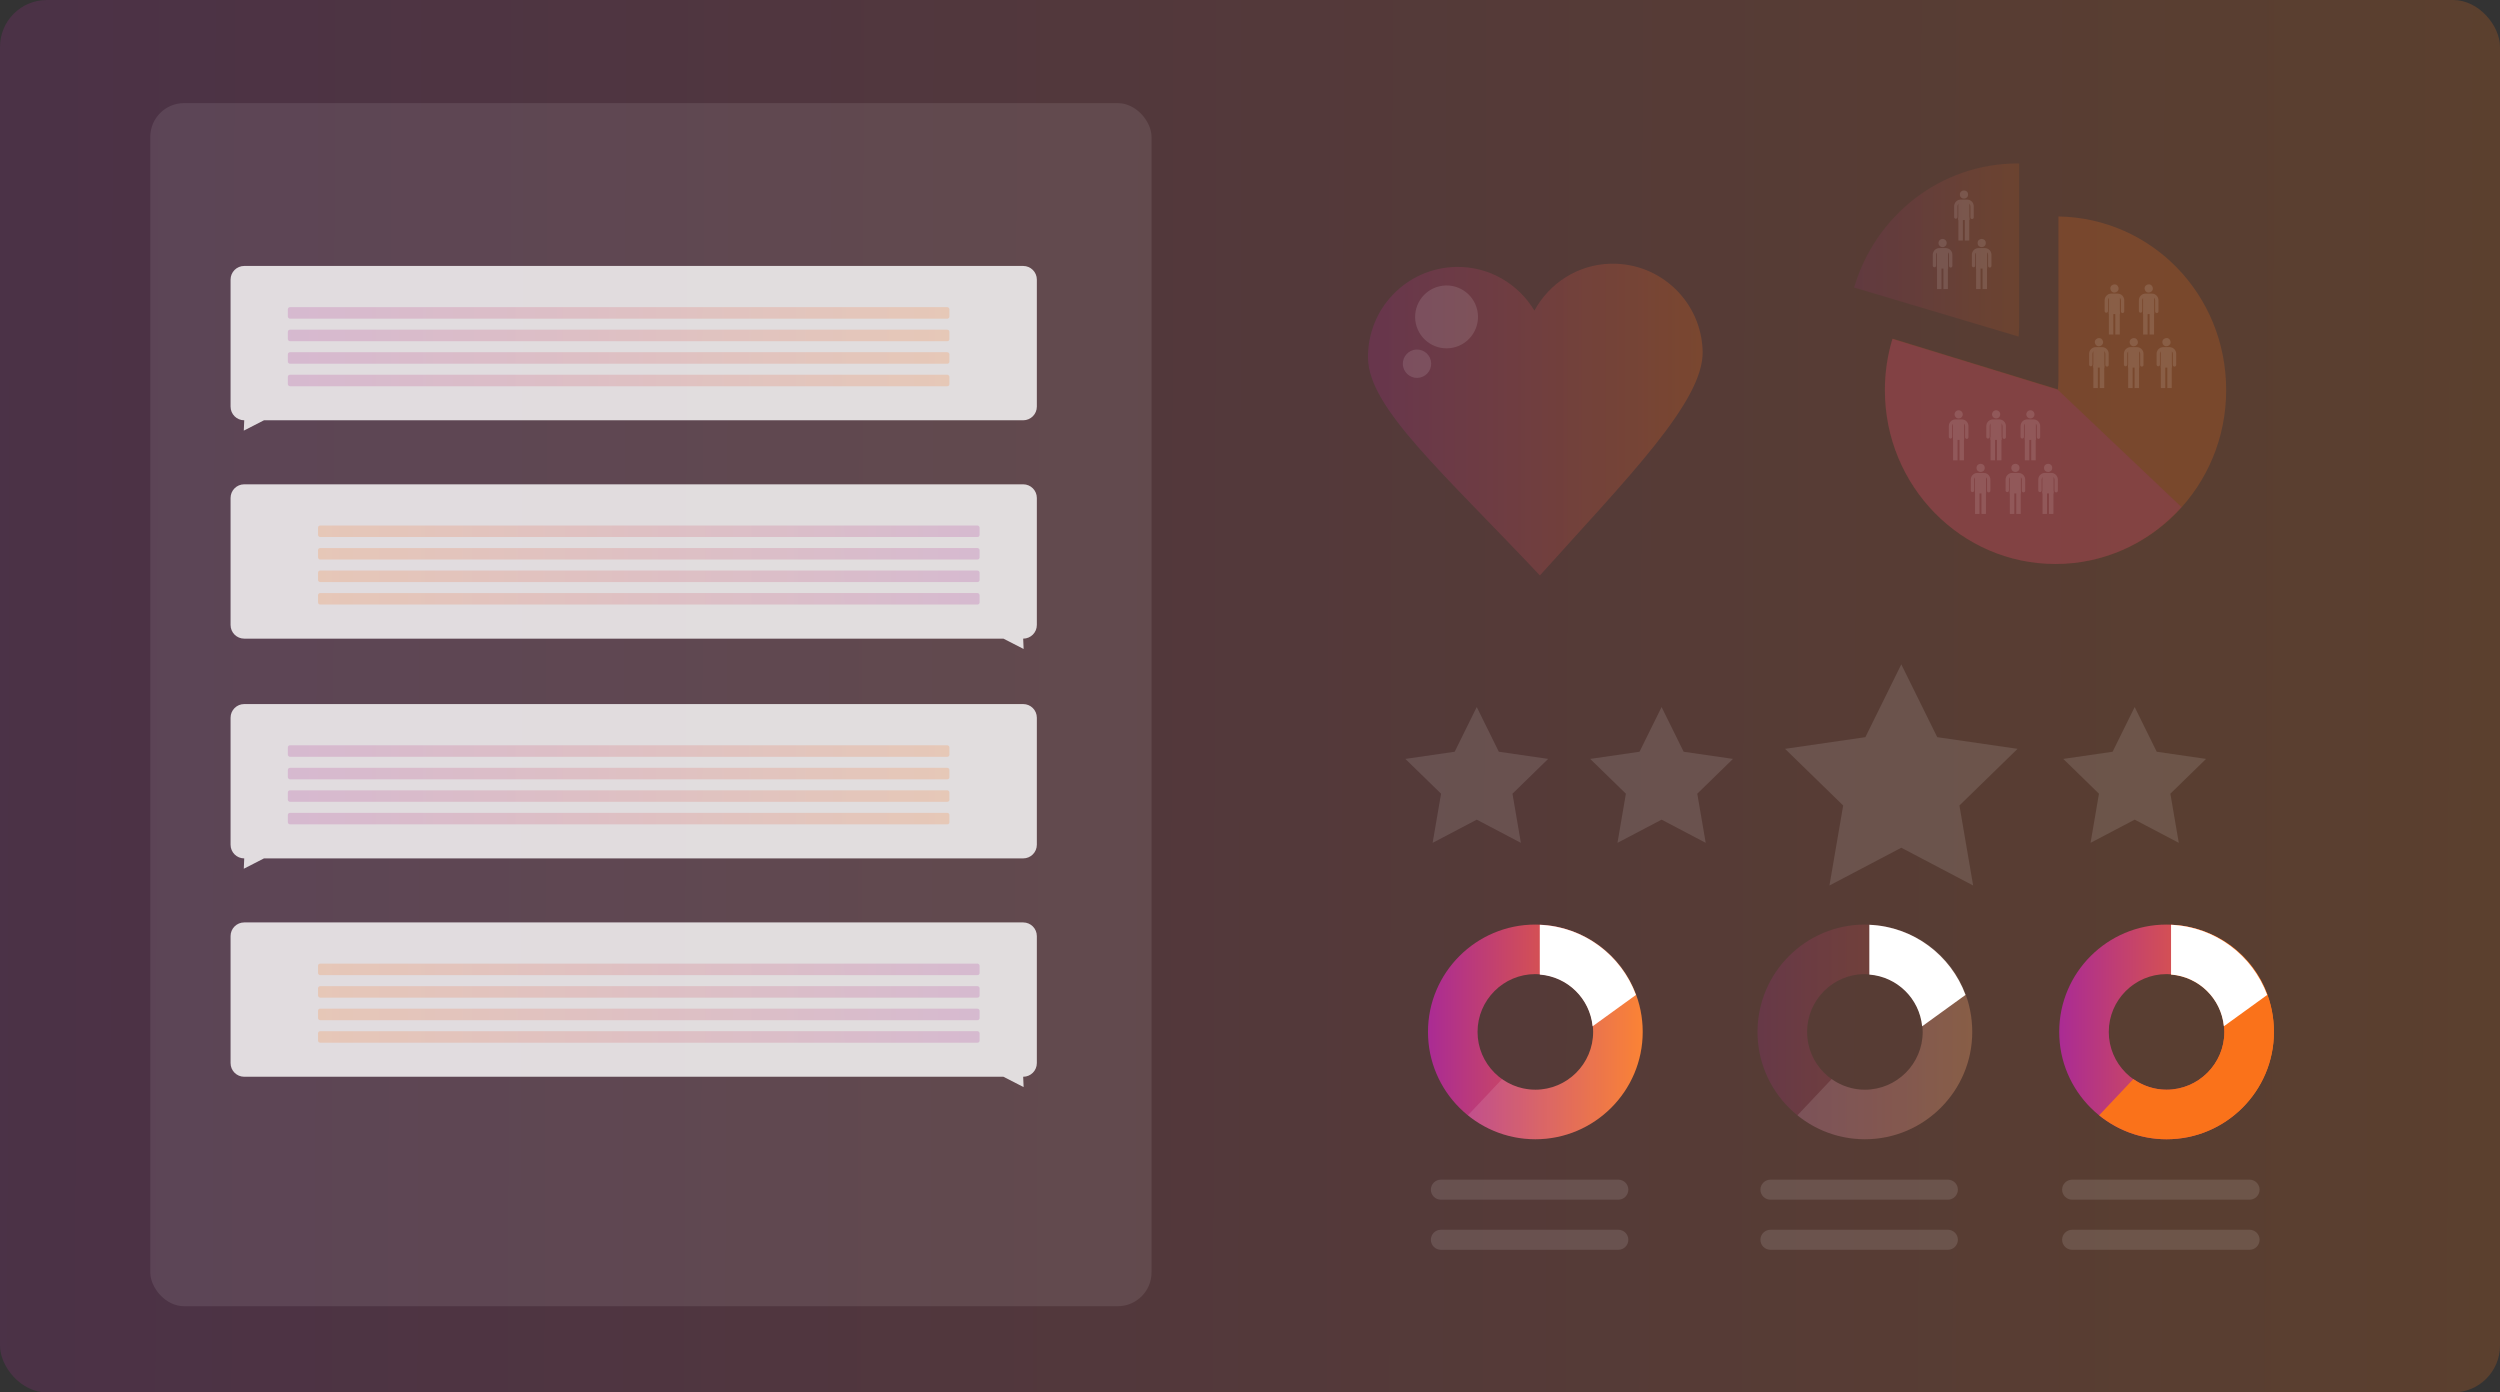 <svg xmlns="http://www.w3.org/2000/svg" xmlns:xlink="http://www.w3.org/1999/xlink" id="Layer_2" data-name="Layer 2" viewBox="0 0 1075.4 598.98"><rect x="0" y="0" width="1075.4" height="598.98" fill="#333333" stroke="none"/><defs><style>      .cls-1, .cls-2 {        opacity: .12;      }      .cls-1, .cls-3, .cls-4 {        fill: #fff;      }      .cls-5 {        fill: url(#linear-gradient-9);      }      .cls-5, .cls-6, .cls-7, .cls-8, .cls-9, .cls-10, .cls-11, .cls-12, .cls-13, .cls-14, .cls-15, .cls-16, .cls-17, .cls-18, .cls-19, .cls-20, .cls-21, .cls-22 {        fill-opacity: .2;      }      .cls-23 {        opacity: .09;      }      .cls-6 {        fill: url(#linear-gradient-8);      }      .cls-24, .cls-25 {        fill: #fa721a;      }      .cls-7 {        fill: url(#linear-gradient-6);      }      .cls-26 {        fill: url(#linear-gradient-22);      }      .cls-8 {        fill: url(#linear-gradient-15);      }      .cls-9 {        fill: url(#linear-gradient-13);      }      .cls-10 {        fill: url(#linear-gradient-7);      }      .cls-11 {        fill: url(#linear-gradient-14);      }      .cls-27, .cls-25 {        opacity: .2;      }      .cls-28 {        fill: url(#linear-gradient-20);      }      .cls-12 {        fill: url(#linear-gradient-19);      }      .cls-13 {        fill: url(#linear-gradient-3);      }      .cls-4 {        opacity: .81;      }      .cls-14 {        fill: url(#linear-gradient-17);      }      .cls-15 {        fill: url(#linear-gradient-5);      }      .cls-16 {        fill: url(#linear-gradient);      }      .cls-29 {        fill: url(#linear-gradient-21);      }      .cls-30 {        fill: #aa2b96;      }      .cls-17 {        fill: url(#linear-gradient-11);      }      .cls-18 {        fill: url(#linear-gradient-16);      }      .cls-19 {        fill: url(#linear-gradient-4);      }      .cls-20 {        fill: url(#linear-gradient-2);      }      .cls-21 {        fill: url(#linear-gradient-10);      }      .cls-22 {        fill: url(#linear-gradient-12);      }      .cls-31 {        opacity: .22;      }      .cls-32 {        fill: url(#linear-gradient-18);      }    </style><linearGradient id="linear-gradient" x1="-.67" y1="298.19" x2="1076.08" y2="300.79" gradientUnits="userSpaceOnUse"><stop offset="0" stop-color="#aa2b94"></stop><stop offset="1" stop-color="#fa721a"></stop></linearGradient><linearGradient id="linear-gradient-2" x1="123.82" y1="134.27" x2="408.4" y2="134.95" xlink:href="#linear-gradient"></linearGradient><linearGradient id="linear-gradient-3" x1="123.82" y1="143.95" x2="408.4" y2="144.64" xlink:href="#linear-gradient"></linearGradient><linearGradient id="linear-gradient-4" x1="123.82" y1="153.64" x2="408.4" y2="154.33" xlink:href="#linear-gradient"></linearGradient><linearGradient id="linear-gradient-5" x1="123.82" y1="163.32" x2="408.4" y2="164.01" xlink:href="#linear-gradient"></linearGradient><linearGradient id="linear-gradient-6" x1="110.83" y1="228.17" x2="395.41" y2="228.86" gradientTransform="translate(25.95 457.07) scale(1 -1)" xlink:href="#linear-gradient"></linearGradient><linearGradient id="linear-gradient-7" x1="110.83" y1="237.86" x2="395.41" y2="238.55" gradientTransform="translate(25.95 476.44) scale(1 -1)" xlink:href="#linear-gradient"></linearGradient><linearGradient id="linear-gradient-8" x1="110.83" y1="247.55" x2="395.41" y2="248.24" gradientTransform="translate(25.95 495.81) scale(1 -1)" xlink:href="#linear-gradient"></linearGradient><linearGradient id="linear-gradient-9" x1="110.83" y1="257.23" x2="395.41" y2="257.92" gradientTransform="translate(25.95 515.18) scale(1 -1)" xlink:href="#linear-gradient"></linearGradient><linearGradient id="linear-gradient-10" x1="123.82" y1="322.72" x2="408.4" y2="323.41" xlink:href="#linear-gradient"></linearGradient><linearGradient id="linear-gradient-11" x1="123.82" y1="332.41" x2="408.4" y2="333.1" xlink:href="#linear-gradient"></linearGradient><linearGradient id="linear-gradient-12" x1="123.82" y1="342.1" x2="408.4" y2="342.78" xlink:href="#linear-gradient"></linearGradient><linearGradient id="linear-gradient-13" x1="123.82" y1="351.78" x2="408.4" y2="352.47" xlink:href="#linear-gradient"></linearGradient><linearGradient id="linear-gradient-14" x1="110.83" y1="416.63" x2="395.41" y2="417.32" gradientTransform="translate(25.95 833.98) scale(1 -1)" xlink:href="#linear-gradient"></linearGradient><linearGradient id="linear-gradient-15" x1="110.83" y1="426.32" x2="395.41" y2="427.01" gradientTransform="translate(25.95 853.35) scale(1 -1)" xlink:href="#linear-gradient"></linearGradient><linearGradient id="linear-gradient-16" x1="110.83" y1="436" x2="395.41" y2="436.69" gradientTransform="translate(25.95 872.73) scale(1 -1)" xlink:href="#linear-gradient"></linearGradient><linearGradient id="linear-gradient-17" x1="110.83" y1="445.69" x2="395.41" y2="446.38" gradientTransform="translate(25.95 892.1) scale(1 -1)" xlink:href="#linear-gradient"></linearGradient><linearGradient id="linear-gradient-18" x1="614.26" y1="443.89" x2="706.62" y2="443.89" xlink:href="#linear-gradient"></linearGradient><linearGradient id="linear-gradient-19" x1="756.02" y1="443.89" x2="848.39" y2="443.89" xlink:href="#linear-gradient"></linearGradient><linearGradient id="linear-gradient-20" x1="885.8" y1="443.89" x2="978.16" y2="443.89" xlink:href="#linear-gradient"></linearGradient><linearGradient id="linear-gradient-21" x1="588.47" y1="180.47" x2="732.41" y2="180.47" xlink:href="#linear-gradient"></linearGradient><linearGradient id="linear-gradient-22" x1="797.57" y1="107.56" x2="868.55" y2="107.56" xlink:href="#linear-gradient"></linearGradient></defs><g id="Layer_1-2" data-name="Layer 1"><rect class="cls-16" width="1075.4" height="598.98" rx="20.16" ry="20.16"></rect><g class="cls-23"><rect class="cls-3" x="64.65" y="44.36" width="430.7" height="517.52" rx="14.53" ry="14.53"></rect></g><path class="cls-4" d="M99.18,174.91c0,3.25,2.63,5.88,5.88,5.88l-.19,4.45,8.68-4.45h326.58c3.25,0,5.88-2.63,5.88-5.88v-54.63c0-3.25-2.63-5.88-5.88-5.88H105.06c-3.25,0-5.88,2.63-5.88,5.88v54.63Z"></path><rect class="cls-20" x="123.82" y="132.13" width="284.58" height="4.95" rx=".9" ry=".9"></rect><rect class="cls-13" x="123.82" y="141.82" width="284.58" height="4.95" rx=".9" ry=".9"></rect><rect class="cls-19" x="123.82" y="151.51" width="284.58" height="4.95" rx=".9" ry=".9"></rect><rect class="cls-15" x="123.82" y="161.19" width="284.58" height="4.95" rx=".9" ry=".9"></rect><path class="cls-4" d="M446.01,268.84c0,3.25-2.63,5.88-5.88,5.88l.19,4.45-8.68-4.45H105.06c-3.25,0-5.88-2.63-5.88-5.88v-54.63c0-3.25,2.63-5.88,5.88-5.88h335.07c3.25,0,5.88,2.63,5.88,5.88v54.63Z"></path><rect class="cls-7" x="136.79" y="226.06" width="284.58" height="4.95" rx=".9" ry=".9" transform="translate(558.17 457.07) rotate(-180)"></rect><rect class="cls-10" x="136.79" y="235.74" width="284.58" height="4.95" rx=".9" ry=".9" transform="translate(558.17 476.44) rotate(-180)"></rect><rect class="cls-6" x="136.79" y="245.43" width="284.58" height="4.95" rx=".9" ry=".9" transform="translate(558.17 495.81) rotate(-180)"></rect><rect class="cls-5" x="136.79" y="255.12" width="284.58" height="4.95" rx=".9" ry=".9" transform="translate(558.17 515.18) rotate(-180)"></rect><path class="cls-4" d="M99.18,363.37c0,3.25,2.63,5.88,5.88,5.88l-.19,4.45,8.68-4.45h326.58c3.25,0,5.88-2.63,5.88-5.88v-54.63c0-3.25-2.63-5.88-5.88-5.88H105.06c-3.25,0-5.88,2.63-5.88,5.88v54.63Z"></path><rect class="cls-21" x="123.82" y="320.59" width="284.58" height="4.95" rx=".9" ry=".9"></rect><rect class="cls-17" x="123.82" y="330.28" width="284.58" height="4.95" rx=".9" ry=".9"></rect><rect class="cls-22" x="123.82" y="339.96" width="284.58" height="4.95" rx=".9" ry=".9"></rect><rect class="cls-9" x="123.82" y="349.65" width="284.58" height="4.95" rx=".9" ry=".9"></rect><path class="cls-4" d="M446.01,457.3c0,3.25-2.63,5.88-5.88,5.88l.19,4.45-8.68-4.45H105.06c-3.25,0-5.88-2.63-5.88-5.88v-54.63c0-3.25,2.63-5.88,5.88-5.88h335.07c3.25,0,5.88,2.63,5.88,5.88v54.63Z"></path><rect class="cls-11" x="136.79" y="414.52" width="284.58" height="4.95" rx=".9" ry=".9" transform="translate(558.17 833.98) rotate(-180)"></rect><rect class="cls-8" x="136.79" y="424.2" width="284.58" height="4.95" rx=".9" ry=".9" transform="translate(558.17 853.35) rotate(-180)"></rect><rect class="cls-18" x="136.79" y="433.89" width="284.58" height="4.95" rx=".9" ry=".9" transform="translate(558.17 872.73) rotate(-180)"></rect><rect class="cls-14" x="136.79" y="443.57" width="284.58" height="4.95" rx=".9" ry=".9" transform="translate(558.17 892.1) rotate(-180)"></rect><g><g><path class="cls-32" d="M660.44,490.06c-25.46,0-46.18-20.71-46.18-46.18s20.72-46.17,46.18-46.17,46.18,20.71,46.18,46.17-20.72,46.18-46.18,46.18ZM660.44,419.02c-13.71,0-24.86,11.16-24.86,24.86s11.15,24.87,24.86,24.87,24.87-11.16,24.87-24.87-11.16-24.86-24.87-24.86Z"></path><g class="cls-2"><path class="cls-3" d="M660.44,490.06c25.46,0,46.18-20.71,46.18-46.18s-19.69-45.06-44.26-46.08v21.41c12.8,1,22.95,11.62,22.95,24.67,0,13.71-11.16,24.87-24.87,24.87-5.33,0-10.24-1.72-14.29-4.58l-14.72,15.59c7.94,6.43,18.03,10.3,29.01,10.3Z"></path></g><path class="cls-3" d="M662.36,397.81v21.41c11.99.94,21.53,10.34,22.71,22.25l18.66-13.5c-6.3-17.03-22.35-29.37-41.37-30.16Z"></path></g><path class="cls-1" d="M696.14,516.06h-76.33c-2.37,0-4.31-1.94-4.31-4.31h0c0-2.37,1.94-4.31,4.31-4.31h76.33c2.37,0,4.31,1.94,4.31,4.31h0c0,2.37-1.94,4.31-4.31,4.31Z"></path><path class="cls-1" d="M696.14,537.61h-76.33c-2.37,0-4.31-1.94-4.31-4.31h0c0-2.37,1.94-4.31,4.31-4.31h76.33c2.37,0,4.31,1.94,4.31,4.31h0c0,2.37-1.94,4.31-4.31,4.31Z"></path></g><g><g><path class="cls-12" d="M802.2,490.06c-25.46,0-46.18-20.71-46.18-46.18s20.72-46.17,46.18-46.17,46.18,20.71,46.18,46.17-20.72,46.18-46.18,46.18ZM802.2,419.02c-13.71,0-24.86,11.16-24.86,24.86s11.15,24.87,24.86,24.87,24.87-11.16,24.87-24.87-11.16-24.86-24.87-24.86Z"></path><g class="cls-2"><path class="cls-3" d="M802.2,490.06c25.46,0,46.18-20.71,46.18-46.18s-19.69-45.06-44.26-46.08v21.41c12.8,1,22.95,11.62,22.95,24.67,0,13.71-11.16,24.87-24.87,24.87-5.33,0-10.24-1.72-14.29-4.58l-14.72,15.59c7.94,6.43,18.03,10.3,29.01,10.3Z"></path></g><path class="cls-3" d="M804.12,397.81v21.41c11.99.94,21.53,10.34,22.71,22.25l18.66-13.5c-6.3-17.03-22.35-29.37-41.37-30.16Z"></path></g><path class="cls-1" d="M837.9,516.06h-76.33c-2.37,0-4.31-1.94-4.31-4.31h0c0-2.37,1.94-4.31,4.31-4.31h76.33c2.37,0,4.31,1.94,4.31,4.31h0c0,2.37-1.94,4.31-4.31,4.31Z"></path><g class="cls-2"><path class="cls-3" d="M837.9,537.61h-76.33c-2.37,0-4.31-1.94-4.31-4.31h0c0-2.37,1.94-4.31,4.31-4.31h76.33c2.37,0,4.31,1.94,4.31,4.31h0c0,2.37-1.94,4.31-4.31,4.31Z"></path></g></g><g><g><path class="cls-28" d="M931.97,490.06c-25.46,0-46.18-20.71-46.18-46.18s20.72-46.17,46.18-46.17,46.18,20.71,46.18,46.17-20.72,46.18-46.18,46.18ZM931.97,419.02c-13.71,0-24.86,11.16-24.86,24.86s11.15,24.87,24.86,24.87,24.87-11.16,24.87-24.87-11.16-24.86-24.87-24.86Z"></path><path class="cls-24" d="M931.97,490.06c25.46,0,46.18-20.71,46.18-46.18s-19.69-45.06-44.26-46.08v21.41c12.8,1,22.95,11.62,22.95,24.67,0,13.71-11.16,24.87-24.87,24.87-5.33,0-10.24-1.72-14.29-4.58l-14.72,15.59c7.94,6.43,18.03,10.3,29.01,10.3Z"></path><path class="cls-3" d="M933.9,397.81v21.41c11.99.94,21.53,10.34,22.71,22.25l18.66-13.5c-6.3-17.03-22.35-29.37-41.37-30.16Z"></path></g><path class="cls-1" d="M967.68,516.06h-76.33c-2.37,0-4.31-1.94-4.31-4.31h0c0-2.37,1.94-4.31,4.31-4.31h76.33c2.37,0,4.31,1.94,4.31,4.31h0c0,2.37-1.94,4.31-4.31,4.31Z"></path><g class="cls-2"><path class="cls-3" d="M967.68,537.61h-76.33c-2.37,0-4.31-1.94-4.31-4.31h0c0-2.37,1.94-4.31,4.31-4.31h76.33c2.37,0,4.31,1.94,4.31,4.31h0c0,2.37-1.94,4.31-4.31,4.31Z"></path></g></g><g><g class="cls-31"><path class="cls-29" d="M692.99,113.43c-14.32.3-26.52,8.44-32.95,20.17-6.91-11.45-19.43-19.08-33.75-18.78-21.33.44-38.26,18.09-37.81,39.42.44,21.33,32.18,48.94,73.93,93.29,37.76-42.05,70.44-74.95,70-96.28-.44-21.33-18.09-38.26-39.42-37.81Z"></path></g><g class="cls-2"><circle class="cls-3" cx="622.26" cy="136.31" r="13.52" transform="translate(-14.76 136.03) rotate(-12.33)"></circle></g><g class="cls-2"><circle class="cls-3" cx="609.54" cy="156.46" r="6.1" transform="translate(-19.62 143.32) rotate(-13.2)"></circle></g></g><g class="cls-2"><polygon class="cls-3" points="817.86 285.78 833.32 317.1 867.87 322.12 842.87 346.49 848.77 380.91 817.86 364.66 786.95 380.91 792.86 346.49 767.85 322.12 802.41 317.1 817.86 285.78"></polygon></g><g class="cls-2"><polygon class="cls-3" points="918.25 304.14 927.74 323.37 948.96 326.45 933.61 341.42 937.23 362.56 918.25 352.58 899.27 362.56 902.89 341.42 887.54 326.45 908.76 323.37 918.25 304.14"></polygon></g><g class="cls-2"><polygon class="cls-3" points="714.75 304.14 724.24 323.37 745.46 326.45 730.1 341.42 733.73 362.56 714.75 352.58 695.77 362.56 699.39 341.42 684.04 326.45 705.26 323.37 714.75 304.14"></polygon></g><g class="cls-2"><polygon class="cls-3" points="635.24 304.14 644.73 323.37 665.95 326.45 650.6 341.42 654.22 362.56 635.24 352.58 616.26 362.56 619.89 341.42 604.53 326.45 625.75 323.37 635.24 304.14"></polygon></g><g><g><path class="cls-25" d="M885.46,93.11v70.65l-.22,3.76-71.16-21.85c-2.13,7-3.28,14.44-3.28,22.15,0,41.3,32.86,74.78,73.4,74.78s73.41-33.48,73.41-74.78-32.19-74.02-72.15-74.71Z"></path><g class="cls-27"><path class="cls-30" d="M884.86,167.38v-1.1l-.07,1.25-70.75-21.72c-2.1,6.96-3.24,14.35-3.24,22.02,0,41.3,32.86,74.78,73.4,74.78,21.49,0,40.77-9.47,54.2-24.47l-53.53-50.76Z"></path></g><g class="cls-2"><path class="cls-26" d="M867.89,70.32c.22,0,.44.03.66.03v70.68l-.22,3.76-70.76-21.1c9.04-30.87,37.08-53.38,70.32-53.38Z"></path></g></g><g class="cls-2"><rect class="cls-3" x="900.45" y="149.72" width="4.78" height="8.41"></rect><rect class="cls-3" x="903.24" y="157.01" width="1.92" height="9.93" rx=".07" ry=".07"></rect><rect class="cls-3" x="900.48" y="157.01" width="1.92" height="9.93" rx=".07" ry=".07"></rect><circle class="cls-3" cx="902.88" cy="147.15" r="1.76" transform="translate(11.99 354.89) rotate(-22.38)"></circle><path class="cls-3" d="M906.36,157.7c-.4,0-.72-.32-.72-.72v-4.8c0-.78-.64-1.42-1.42-1.42h-2.71c-.78,0-1.42.64-1.42,1.42v4.67c0,.4-.32.72-.72.72s-.72-.32-.72-.72v-4.67c0-1.58,1.29-2.86,2.86-2.86h2.71c1.58,0,2.86,1.29,2.86,2.86v4.8c0,.4-.32.72-.72.72Z"></path></g><g class="cls-2"><rect class="cls-3" x="915.42" y="149.72" width="4.78" height="8.41"></rect><rect class="cls-3" x="918.21" y="157.01" width="1.92" height="9.93" rx=".07" ry=".07"></rect><rect class="cls-3" x="915.45" y="157.01" width="1.92" height="9.93" rx=".07" ry=".07"></rect><circle class="cls-3" cx="917.85" cy="147.15" r="1.76" transform="translate(13.12 360.59) rotate(-22.38)"></circle><path class="cls-3" d="M921.33,157.7c-.4,0-.72-.32-.72-.72v-4.8c0-.78-.64-1.42-1.42-1.42h-2.71c-.78,0-1.42.64-1.42,1.42v4.67c0,.4-.32.72-.72.72s-.72-.32-.72-.72v-4.67c0-1.58,1.29-2.86,2.86-2.86h2.71c1.58,0,2.86,1.29,2.86,2.86v4.8c0,.4-.32.72-.72.72Z"></path></g><g class="cls-2"><rect class="cls-3" x="907.12" y="126.69" width="4.78" height="8.41"></rect><rect class="cls-3" x="909.92" y="133.98" width="1.92" height="9.93" rx=".07" ry=".07"></rect><rect class="cls-3" x="907.15" y="133.98" width="1.92" height="9.93" rx=".07" ry=".07"></rect><circle class="cls-3" cx="909.56" cy="124.12" r="1.76" transform="translate(21.29 355.79) rotate(-22.39)"></circle><path class="cls-3" d="M913.04,134.67c-.4,0-.72-.32-.72-.72v-4.8c0-.78-.64-1.42-1.42-1.42h-2.71c-.78,0-1.42.64-1.42,1.42v4.67c0,.4-.32.72-.72.72s-.72-.32-.72-.72v-4.67c0-1.58,1.29-2.86,2.86-2.86h2.71c1.58,0,2.86,1.29,2.86,2.86v4.8c0,.4-.32.72-.72.72Z"></path></g><g class="cls-2"><rect class="cls-3" x="921.86" y="126.69" width="4.78" height="8.41"></rect><rect class="cls-3" x="924.66" y="133.98" width="1.92" height="9.93" rx=".07" ry=".07"></rect><rect class="cls-3" x="921.89" y="133.98" width="1.92" height="9.93" rx=".07" ry=".07"></rect><circle class="cls-3" cx="924.3" cy="124.12" r="1.76" transform="translate(22.4 361.4) rotate(-22.39)"></circle><path class="cls-3" d="M927.77,134.67c-.4,0-.72-.32-.72-.72v-4.8c0-.78-.64-1.42-1.42-1.42h-2.71c-.78,0-1.42.64-1.42,1.42v4.67c0,.4-.32.72-.72.72s-.72-.32-.72-.72v-4.67c0-1.58,1.29-2.86,2.86-2.86h2.71c1.58,0,2.86,1.29,2.86,2.86v4.8c0,.4-.32.72-.72.72Z"></path></g><g class="cls-2"><rect class="cls-3" x="929.48" y="149.72" width="4.78" height="8.41"></rect><rect class="cls-3" x="932.28" y="157.01" width="1.92" height="9.93" rx=".07" ry=".07"></rect><rect class="cls-3" x="929.51" y="157.01" width="1.92" height="9.93" rx=".07" ry=".07"></rect><circle class="cls-3" cx="931.92" cy="147.15" r="1.76" transform="translate(14.18 365.94) rotate(-22.38)"></circle><path class="cls-3" d="M935.39,157.7c-.4,0-.72-.32-.72-.72v-4.8c0-.78-.64-1.42-1.42-1.42h-2.71c-.78,0-1.42.64-1.42,1.42v4.67c0,.4-.32.72-.72.72s-.72-.32-.72-.72v-4.67c0-1.58,1.29-2.86,2.86-2.86h2.71c1.58,0,2.86,1.29,2.86,2.86v4.8c0,.4-.32.72-.72.72Z"></path></g><g class="cls-2"><rect class="cls-3" x="849.55" y="203.84" width="4.78" height="8.41"></rect><rect class="cls-3" x="852.35" y="211.13" width="1.92" height="9.93" rx=".07" ry=".07"></rect><rect class="cls-3" x="849.58" y="211.13" width="1.92" height="9.93" rx=".07" ry=".07"></rect><circle class="cls-3" cx="851.99" cy="201.27" r="1.76"></circle><path class="cls-3" d="M855.46,211.82c-.4,0-.72-.32-.72-.72v-4.8c0-.78-.64-1.42-1.42-1.42h-2.71c-.78,0-1.42.64-1.42,1.42v4.67c0,.4-.32.72-.72.72s-.72-.32-.72-.72v-4.67c0-1.58,1.29-2.86,2.86-2.86h2.71c1.58,0,2.86,1.29,2.86,2.86v4.8c0,.4-.32.72-.72.72Z"></path></g><g class="cls-2"><rect class="cls-3" x="864.52" y="203.84" width="4.78" height="8.41"></rect><rect class="cls-3" x="867.32" y="211.13" width="1.92" height="9.93" rx=".07" ry=".07"></rect><rect class="cls-3" x="864.55" y="211.13" width="1.92" height="9.93" rx=".07" ry=".07"></rect><circle class="cls-3" cx="866.95" cy="201.27" r="1.76"></circle><path class="cls-3" d="M870.43,211.82c-.4,0-.72-.32-.72-.72v-4.8c0-.78-.64-1.42-1.42-1.42h-2.71c-.78,0-1.42.64-1.42,1.42v4.67c0,.4-.32.72-.72.72s-.72-.32-.72-.72v-4.67c0-1.58,1.29-2.86,2.86-2.86h2.71c1.58,0,2.86,1.29,2.86,2.86v4.8c0,.4-.32.72-.72.72Z"></path></g><g class="cls-2"><rect class="cls-3" x="856.23" y="180.81" width="4.78" height="8.41"></rect><rect class="cls-3" x="859.02" y="188.1" width="1.92" height="9.93" rx=".07" ry=".07"></rect><rect class="cls-3" x="856.26" y="188.1" width="1.92" height="9.93" rx=".07" ry=".07"></rect><path class="cls-3" d="M860.42,178.24c0-.97-.79-1.76-1.76-1.76s-1.76.79-1.76,1.76.79,1.76,1.76,1.76,1.76-.79,1.76-1.76Z"></path><path class="cls-3" d="M862.14,188.79c-.4,0-.72-.32-.72-.72v-4.8c0-.78-.64-1.42-1.42-1.42h-2.71c-.78,0-1.42.64-1.42,1.42v4.67c0,.4-.32.72-.72.72s-.72-.32-.72-.72v-4.67c0-1.58,1.29-2.86,2.86-2.86h2.71c1.58,0,2.86,1.29,2.86,2.86v4.8c0,.4-.32.72-.72.72Z"></path></g><g class="cls-2"><rect class="cls-3" x="840.11" y="180.81" width="4.78" height="8.41"></rect><rect class="cls-3" x="842.9" y="188.1" width="1.92" height="9.93" rx=".07" ry=".07"></rect><rect class="cls-3" x="840.14" y="188.1" width="1.92" height="9.93" rx=".07" ry=".07"></rect><path class="cls-3" d="M844.3,178.24c0-.97-.79-1.76-1.76-1.76s-1.76.79-1.76,1.76.79,1.76,1.76,1.76,1.76-.79,1.76-1.76Z"></path><path class="cls-3" d="M846.02,188.79c-.4,0-.72-.32-.72-.72v-4.8c0-.78-.64-1.42-1.42-1.42h-2.71c-.78,0-1.42.64-1.42,1.42v4.67c0,.4-.32.72-.72.72s-.72-.32-.72-.72v-4.67c0-1.58,1.29-2.86,2.86-2.86h2.71c1.58,0,2.86,1.29,2.86,2.86v4.8c0,.4-.32.72-.72.72Z"></path></g><g class="cls-2"><rect class="cls-3" x="850.01" y="107.11" width="4.78" height="8.41"></rect><rect class="cls-3" x="852.81" y="114.41" width="1.92" height="9.93" rx=".07" ry=".07"></rect><rect class="cls-3" x="850.04" y="114.41" width="1.92" height="9.93" rx=".07" ry=".07"></rect><circle class="cls-3" cx="852.45" cy="104.54" r="1.76"></circle><path class="cls-3" d="M855.92,115.1c-.4,0-.72-.32-.72-.72v-4.8c0-.78-.64-1.42-1.42-1.42h-2.71c-.78,0-1.42.64-1.42,1.42v4.67c0,.4-.32.72-.72.72s-.72-.32-.72-.72v-4.67c0-1.58,1.29-2.86,2.86-2.86h2.71c1.58,0,2.86,1.29,2.86,2.86v4.8c0,.4-.32.72-.72.72Z"></path></g><g class="cls-2"><rect class="cls-3" x="833.2" y="107.11" width="4.78" height="8.41"></rect><rect class="cls-3" x="835.99" y="114.41" width="1.92" height="9.93" rx=".07" ry=".07"></rect><rect class="cls-3" x="833.23" y="114.41" width="1.92" height="9.93" rx=".07" ry=".07"></rect><path class="cls-3" d="M837.39,104.54c0-.97-.79-1.76-1.76-1.76s-1.76.79-1.76,1.76.79,1.76,1.76,1.76,1.76-.79,1.76-1.76Z"></path><path class="cls-3" d="M839.11,115.1c-.4,0-.72-.32-.72-.72v-4.8c0-.78-.64-1.42-1.42-1.42h-2.71c-.78,0-1.42.64-1.42,1.42v4.67c0,.4-.32.72-.72.72s-.72-.32-.72-.72v-4.67c0-1.58,1.29-2.86,2.86-2.86h2.71c1.58,0,2.86,1.29,2.86,2.86v4.8c0,.4-.32.72-.72.72Z"></path></g><g class="cls-2"><rect class="cls-3" x="842.38" y="86.25" width="4.78" height="8.41"></rect><rect class="cls-3" x="845.18" y="93.54" width="1.92" height="9.93" rx=".07" ry=".07"></rect><rect class="cls-3" x="842.42" y="93.54" width="1.92" height="9.93" rx=".07" ry=".07"></rect><circle class="cls-3" cx="844.82" cy="83.68" r="1.76"></circle><path class="cls-3" d="M848.3,94.23c-.4,0-.72-.32-.72-.72v-4.8c0-.78-.64-1.42-1.42-1.42h-2.71c-.78,0-1.42.64-1.42,1.42v4.67c0,.4-.32.72-.72.72s-.72-.32-.72-.72v-4.67c0-1.58,1.29-2.86,2.86-2.86h2.71c1.58,0,2.86,1.29,2.86,2.86v4.8c0,.4-.32.72-.72.72Z"></path></g><g class="cls-2"><rect class="cls-3" x="870.97" y="180.81" width="4.78" height="8.41"></rect><rect class="cls-3" x="873.76" y="188.1" width="1.92" height="9.93" rx=".07" ry=".07"></rect><rect class="cls-3" x="871" y="188.1" width="1.92" height="9.93" rx=".07" ry=".07"></rect><path class="cls-3" d="M875.16,178.24c0-.97-.79-1.76-1.76-1.76s-1.76.79-1.76,1.76.79,1.76,1.76,1.76,1.76-.79,1.76-1.76Z"></path><path class="cls-3" d="M876.88,188.79c-.4,0-.72-.32-.72-.72v-4.8c0-.78-.64-1.42-1.42-1.42h-2.71c-.78,0-1.42.64-1.42,1.42v4.67c0,.4-.32.72-.72.72s-.72-.32-.72-.72v-4.67c0-1.58,1.29-2.86,2.86-2.86h2.71c1.58,0,2.86,1.29,2.86,2.86v4.8c0,.4-.32.72-.72.72Z"></path></g><g class="cls-2"><rect class="cls-3" x="878.58" y="203.84" width="4.78" height="8.41"></rect><rect class="cls-3" x="881.38" y="211.13" width="1.92" height="9.93" rx=".07" ry=".07"></rect><rect class="cls-3" x="878.61" y="211.13" width="1.92" height="9.93" rx=".07" ry=".07"></rect><circle class="cls-3" cx="881.02" cy="201.27" r="1.76"></circle><path class="cls-3" d="M884.49,211.82c-.4,0-.72-.32-.72-.72v-4.8c0-.78-.64-1.42-1.42-1.42h-2.71c-.78,0-1.42.64-1.42,1.42v4.67c0,.4-.32.72-.72.72s-.72-.32-.72-.72v-4.67c0-1.58,1.29-2.86,2.86-2.86h2.71c1.58,0,2.86,1.29,2.86,2.86v4.8c0,.4-.32.72-.72.72Z"></path></g></g></g></svg>